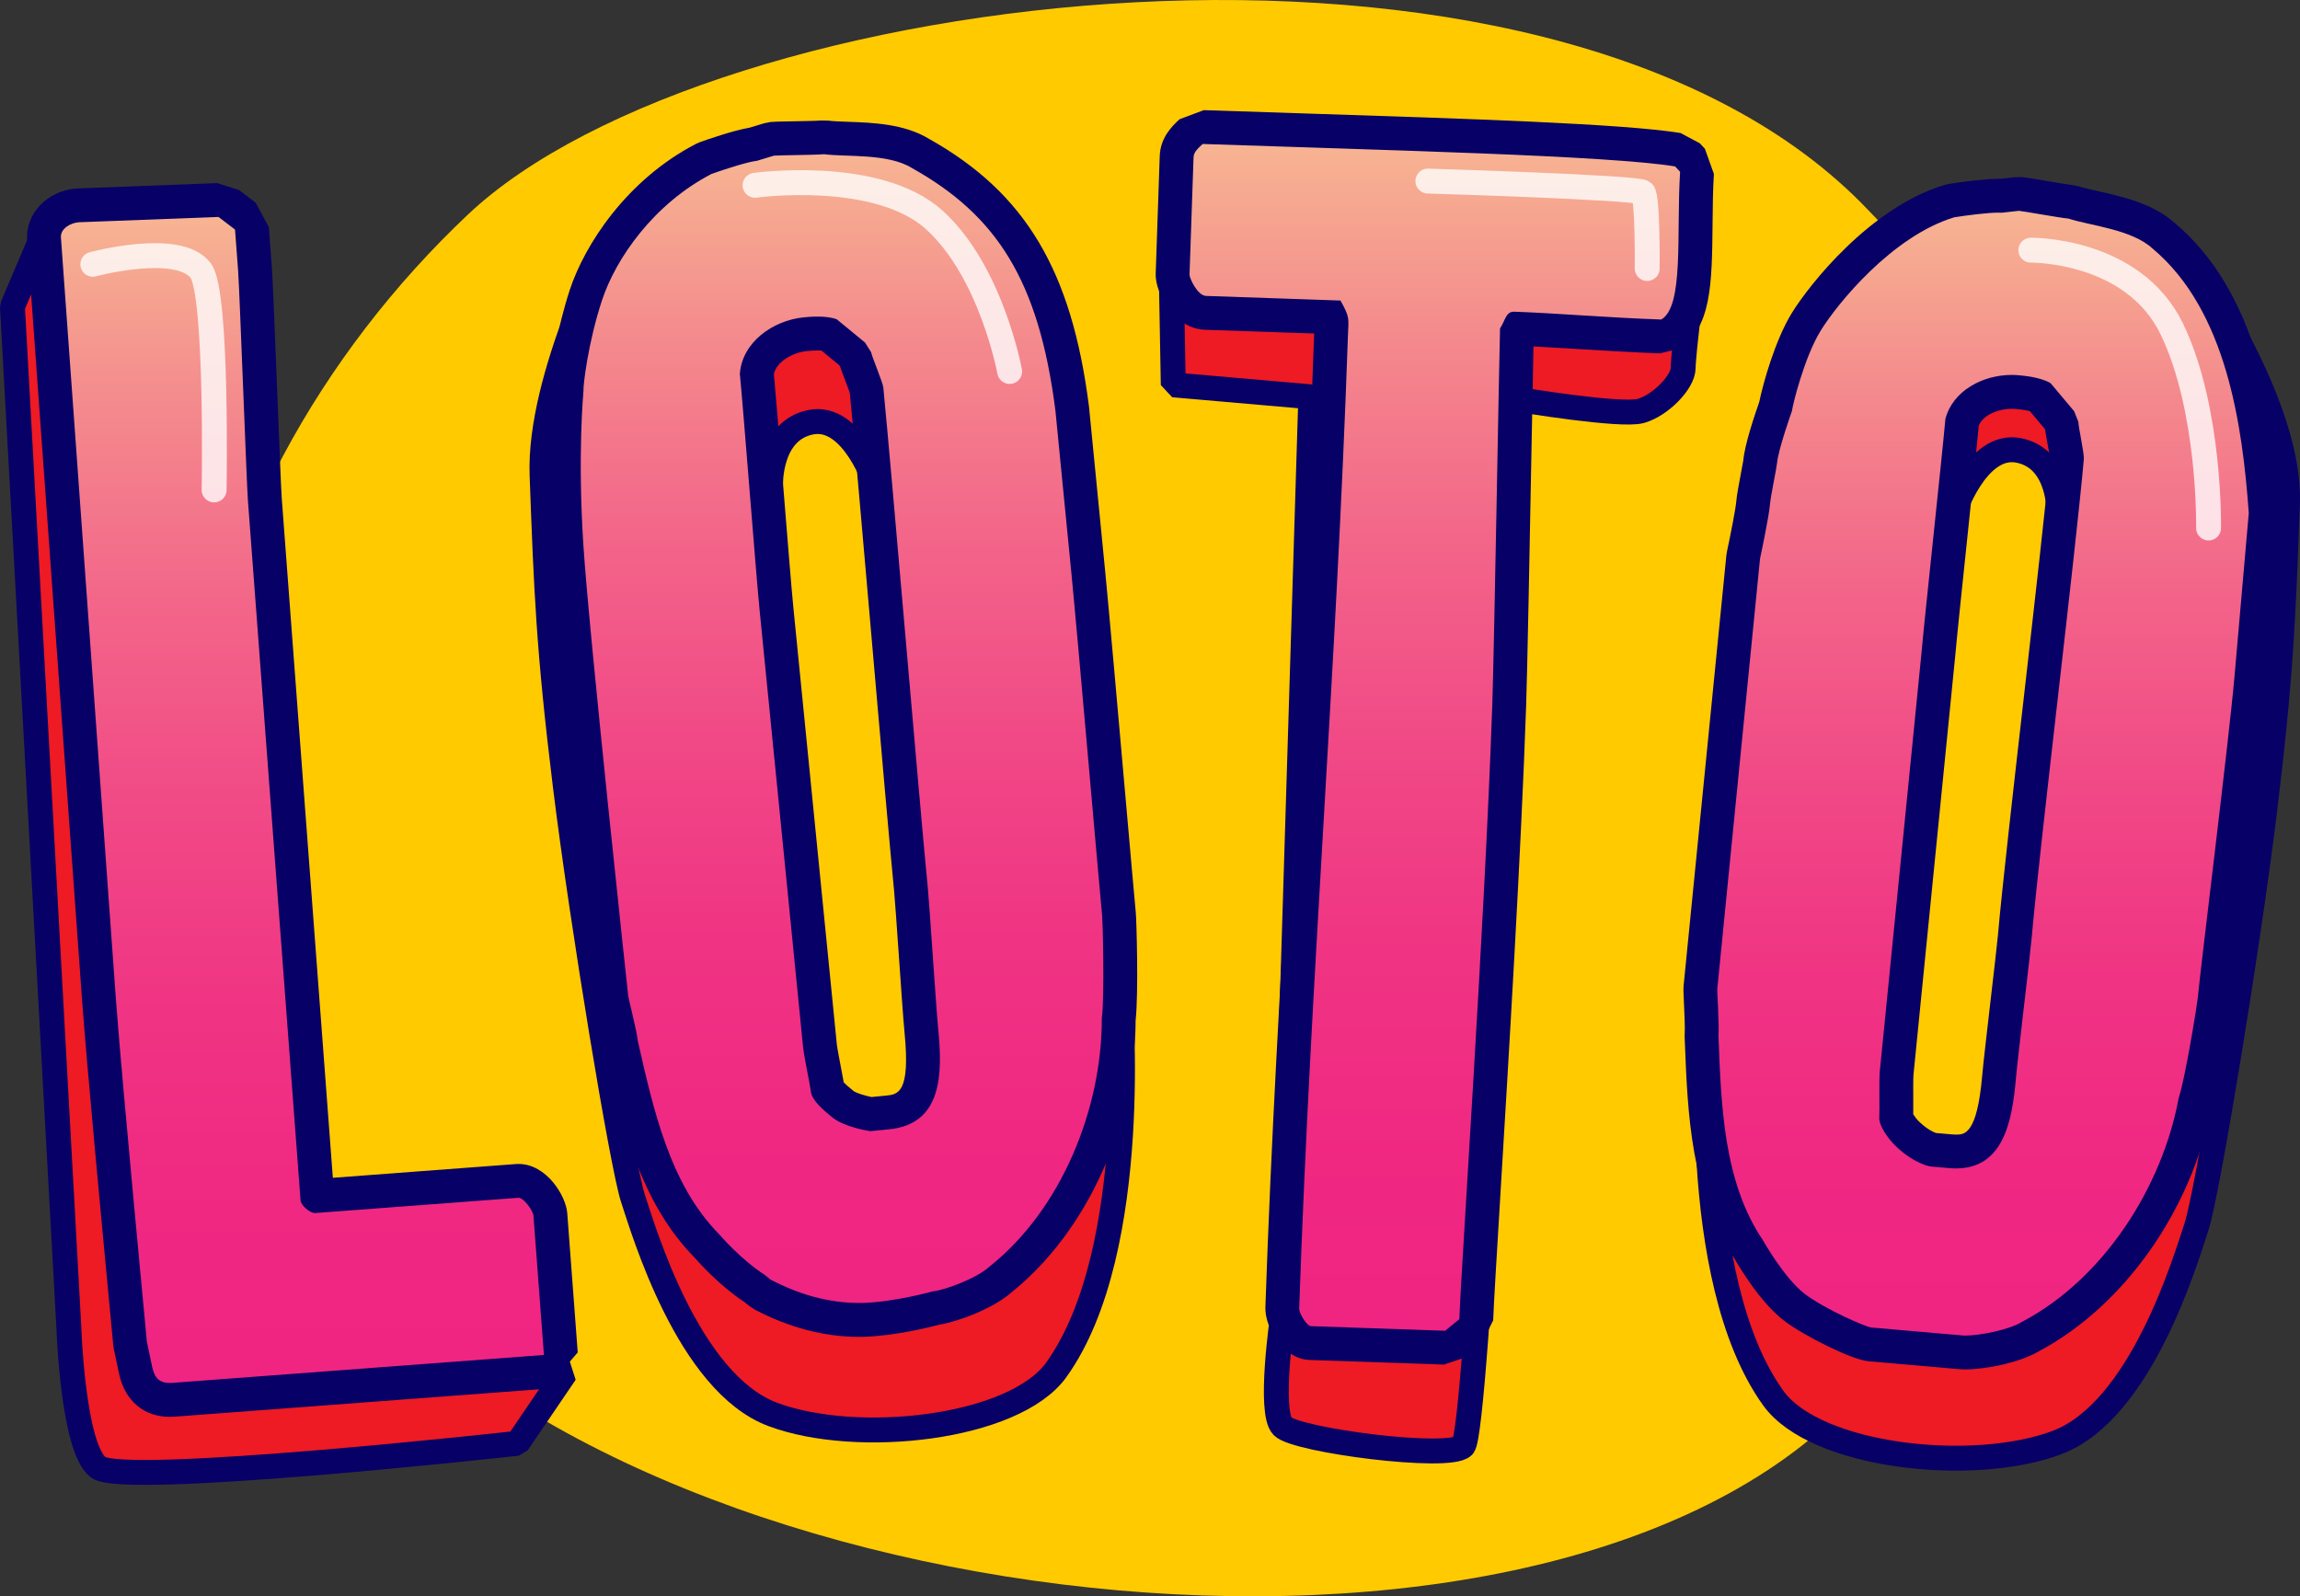 <svg xmlns="http://www.w3.org/2000/svg" xmlns:xlink="http://www.w3.org/1999/xlink" id="Calque_2" data-name="Calque 2" width="184.748" height="128.24" viewBox="0 0 184.748 128.24"><rect x="0" y="0" width="184.748" height="128.24" fill="#333333" stroke="none"/><defs><linearGradient id="D&#xE9;grad&#xE9;_sans_nom_93" data-name="D&#xE9;grad&#xE9; sans nom 93" x1="24.29" y1="112.462" x2="24.29" y2="16.069" gradientUnits="userSpaceOnUse"><stop offset="0" stop-color="#f02482"></stop><stop offset=".161" stop-color="#f02882"></stop><stop offset=".326" stop-color="#f03483"></stop><stop offset=".493" stop-color="#f14986"></stop><stop offset=".662" stop-color="#f36589"></stop><stop offset=".83" stop-color="#f48a8d"></stop><stop offset=".99" stop-color="#f7b592"></stop></linearGradient><linearGradient id="D&#xE9;grad&#xE9;_sans_nom_93-2" data-name="D&#xE9;grad&#xE9; sans nom 93" x1="67.636" y1="106.034" x2="67.636" y2="11.035" xlink:href="#D&#xE9;grad&#xE9;_sans_nom_93"></linearGradient><linearGradient id="D&#xE9;grad&#xE9;_sans_nom_93-3" data-name="D&#xE9;grad&#xE9; sans nom 93" x1="115.25" y1="108.265" x2="115.25" y2="10.208" xlink:href="#D&#xE9;grad&#xE9;_sans_nom_93"></linearGradient><linearGradient id="D&#xE9;grad&#xE9;_sans_nom_93-4" data-name="D&#xE9;grad&#xE9; sans nom 93" x1="159.287" y1="108.654" x2="159.287" y2="15.582" xlink:href="#D&#xE9;grad&#xE9;_sans_nom_93"></linearGradient></defs><g id="Calque_6_-_copie" data-name="Calque 6 - copie"><g><path d="m37.601,17.222c19.484-18.376,86.263-26.757,111.896-.929,25.633,25.829,22.614,62.817,2.321,92.396-20.293,29.578-92.841,23.364-120.254-3.714C4.152,77.896,13.748,39.718,37.601,17.222Z" style="fill: #ffca00;"></path><g><path d="m49.15,18.964s-5.898,11.384-5.608,19.204c.34,9.177.51,13.936,1.869,24.982,1.36,11.047,4.589,30.591,5.438,33.14s4.419,14.785,11.217,17.335c6.798,2.549,19.393,1.13,22.773-3.569,6.968-9.687,5.098-30.421,5.098-30.421l-19.374,13.086s-10.367-1.19-10.367-2.209-.68-46.906-.68-46.906l2.379-4.589s-.17-4.419,3.229-5.098,5.268,5.098,5.268,5.098l8.157,2.039-4.079-20.224-25.322-1.869Z" style="fill: #ee1a24; stroke: #070066; stroke-linejoin: bevel; stroke-width: 2px;"></path><path d="m176.384,21.683s7.645,10.931,7.355,18.751c-.34,9.177-.51,13.936-1.869,24.982-1.36,11.047-4.589,30.591-5.438,33.14-.85,2.549-4.419,14.785-11.217,17.335s-19.393,1.13-22.773-3.569c-6.968-9.687-5.098-30.421-5.098-30.421l19.374,13.086s10.367-1.19,10.367-2.209c0-1.02.68-46.906.68-46.906l-2.379-4.589s.17-4.419-3.229-5.098c-3.399-.68-5.268,5.098-5.268,5.098l-8.157,2.039,4.079-20.224,23.575-1.416Z" style="fill: #ee1a24; stroke: #070066; stroke-linejoin: bevel; stroke-width: 2px;"></path><path d="m94.073,21.57l.17,9.347,11.047.963-2.266,73.871s-1.133,7.704,0,8.837c1.133,1.133,13.369,2.719,14.502,1.586,1.133-1.133,3.399-51.891,3.626-55.743s.906-28.325.906-28.325c0,0,8.157,1.36,9.744.906s3.399-2.323,3.399-3.456.85-7.988.85-7.988l-39.145.113-2.832-.113Z" style="fill: #ee1a24; stroke: #070066; stroke-linejoin: bevel; stroke-width: 2px;"></path><path d="m4.171,17.152l-3.172,7.478,4.532,82.028s.312,9.63,2.351,11.217c2.039,1.586,33.678-1.926,33.678-1.926l3.852-5.665-24.472-9.064L15.954,20.097l-11.783-2.946Z" style="fill: #ee1a24; stroke: #070066; stroke-linejoin: bevel; stroke-width: 2px;"></path><g><path d="m13.632,112.462c-1.008,0-2.301-.406-2.731-2.341l-.434-2.066-.025-.179c-.012-.161-.125-1.346-.296-3.16-.57-6.032-1.757-18.583-2.187-24.3L3.539,19.172c-.114-1.516,1.308-2.569,2.69-2.673l11.272-.43.876.277,1.326,1.012.531.98.248,3.315c.061.802.231,5.085.412,9.621.159,4.003.324,8.142.373,8.791,0,0,4.214,56.011,4.215,56.012,0,0,16.049-1.21,16.051-1.21,1.453,0,2.604,1.79,2.673,2.686l.84,11.194-1.253,1.458-29.839,2.243c-.112.008-.219.013-.323.013Z" style="fill: url(#D&#xE9;grad&#xE9;_sans_nom_93);"></path><path d="m17.552,17.428l1.326,1.012.249,3.315c.114,1.52.681,17.031.784,18.412l4.23,56.259c.03.405.74,1.024,1.159,1.024.01,0,.02-0.0.03-.001l16.301-1.225c.006-0.0.012-.001.018-.001.418,0,1.171,1.028,1.201,1.437l.841,11.19-29.84,2.243c-.076.006-.149.009-.219.009-.816,0-1.21-.395-1.405-1.276l-.431-2.051c-.052-.691-1.922-20-2.483-27.46L4.894,19.075c-.052-.691.747-1.168,1.437-1.22l11.221-.427m-.103-2.717l-11.221.427-.1.006c-2.333.176-4.103,2.03-3.944,4.135l4.42,61.232c.432,5.752,1.622,18.333,2.194,24.379.166,1.756.275,2.909.29,3.091l.05.354.431,2.051c.478,2.162,1.996,3.436,4.066,3.436.135,0,.276-.005.423-.016l29.84-2.243,2.508-2.915-.841-11.19c-.105-1.394-1.67-3.952-3.913-3.952l-.222.008-14.694,1.105-4.109-54.653c-.047-.626-.219-4.943-.371-8.752-.212-5.336-.356-8.891-.414-9.66l-.249-3.315-1.062-1.958-1.326-1.012-1.753-.555h0Z" style="fill: #070066;"></path></g><g><path d="m68.975,106.034c-2.547,0-5.144-.684-7.721-2.034l-.232-.154-.394-.324c-2.071-1.346-3.819-3.391-3.893-3.479-4.093-4.131-5.482-10.209-6.706-15.573l-.117-.51-.028-.171c-.042-.437-.344-1.718-.524-2.484-.142-.601-.244-1.077-.256-1.194-.031-.279-3.129-28.935-3.602-36.227-.453-6.99-.054-11.856.005-12.519.007-1.054.519-4.509,1.549-7.648,1.103-3.36,4.246-8.244,9.473-10.954l.167-.073c.027-.009,2.618-.935,3.826-1.11l1.244-.377.259-.052c.194-.019.904-.036,1.702-.05.84-.015,1.993-.035,2.326-.068l.308.005c.478.061,1.065.08,1.702.102,1.879.066,4.217.15,5.911,1.207,7.378,4.125,10.8,9.869,12.147,20.455l1.293,13.17c.305,3.103,1.062,11.68,1.67,18.572.389,4.408.71,8.047.795,8.913.048.477.218,6.372-.021,8.431-.009,8.132-3.753,16.344-9.552,20.941-1.144,1.053-3.834,2.073-5.121,2.249-.578.157-3.367.878-5.799.949l-.413.005Zm-8.183-76.009c.15,1.556.469,5.501.786,9.429.32,3.971.64,7.928.781,9.363l3.504,35.211c.032.327.22,1.313.358,2.034.135.704.251,1.33.27,1.528.032.02.266.349,1.233,1.127.447.358,1.514.66,2.221.783l1.341-.131c2.46-.242,3.173-1.958,2.722-6.558-.097-.976-.287-3.71-.47-6.354-.155-2.24-.301-4.34-.364-4.978-.36-3.661-1.087-12.025-1.79-20.115-.704-8.09-1.43-16.454-1.788-20.102-.035-.126-.313-.863-.481-1.304-.206-.542-.331-.872-.404-1.111l-.264-.421-1.895-1.556c-.167-.039-.449-.08-.887-.08-.428,0-.805.039-.98.056-1.79.175-3.707,1.407-3.894,3.177Z" style="fill: url(#D&#xE9;grad&#xE9;_sans_nom_93-2);"></path><path d="m66.187,12.388c1.832.238,5.142-.087,7.07,1.115,6.776,3.789,10.184,8.993,11.518,19.471l1.29,13.131c.501,5.101,2.249,25.279,2.466,27.485.041.414.209,6.383-.028,8.215.014,7.237-3.226,15.351-9.037,19.959-1.022.936-3.573,1.882-4.539,1.977,0,0-3.042.853-5.577.927-.124.004-.248.005-.372.005-2.409,0-4.8-.679-7.09-1.879l-.454-.373c-1.955-1.252-3.661-3.26-3.661-3.26-4.018-4.06-5.317-10.197-6.534-15.505-.081-.828-.754-3.407-.781-3.682,0,0-3.122-28.831-3.598-36.177s.008-12.371.008-12.371c-.041-.414.366-3.888,1.482-7.285,1.116-3.397,4.17-7.766,8.806-10.17,1.076-.385,2.966-.988,3.654-1.055l1.353-.411c.414-.041,3.336-.049,4.025-.117m3.716,78.484l1.517-.149c4.273-.42,4.294-4.459,3.942-8.043-.176-1.792-.699-9.954-.834-11.333-.718-7.307-2.86-32.909-3.577-40.216-.041-.414-.947-2.552-.974-2.827l-.495-.787-2.271-1.866c-.446-.171-1.028-.218-1.544-.218-.487,0-.915.042-1.116.062-2.483.244-4.953,2.018-5.123,4.54.284,2.896,1.294,16.021,1.579,18.916l3.504,35.212c.068.69.588,3.144.628,3.558.068.69,1.104,1.551,1.734,2.057.996.8,3.03,1.095,3.03,1.095m-3.982-81.19c-.286.028-1.502.049-2.228.062-1.118.02-1.532.029-1.797.055l-.525.104-1.155.351c-1.314.219-3.515.992-3.976,1.156l-.337.147c-5.59,2.898-8.955,8.133-10.138,11.736-.974,2.965-1.579,6.498-1.615,7.977-.07.793-.458,5.717-.005,12.703.475,7.32,3.481,35.115,3.608,36.294.024.243.079.483.285,1.358.136.58.456,1.937.493,2.298l.056.341.118.514c1.259,5.51,2.685,11.751,7.065,16.227.394.453,2.049,2.295,4.053,3.614l.337.277.463.307c2.773,1.453,5.583,2.19,8.352,2.19.15,0,.301-.002.451-.007,2.483-.072,5.29-.776,6.042-.975,1.493-.238,4.287-1.286,5.747-2.566,6.056-4.84,9.969-13.403,10.003-21.88.246-2.299.066-8.126.015-8.641-.086-.871-.411-4.558-.804-9.007-.605-6.855-1.358-15.385-1.662-18.478l-1.29-13.131-.009-.078c-1.388-10.907-5.109-17.133-12.837-21.473-1.993-1.214-4.503-1.303-6.523-1.375-.61-.022-1.187-.042-1.575-.092l-.615-.01h0Zm-3.759,20.376c.189-.98,1.483-1.742,2.655-1.857.174-.017.497-.049.85-.049.128,0,.233.004.317.01l1.431,1.175.057.09c.089.264.21.584.374,1.015.129.338.333.877.417,1.137.363,3.729,1.077,11.941,1.767,19.887.704,8.1,1.432,16.476,1.792,20.146.059.605.213,2.814.362,4.951.184,2.649.375,5.388.472,6.382.479,4.877-.528,4.976-1.502,5.071l-1.148.113c-.587-.119-1.231-.329-1.439-.478-.432-.347-.667-.565-.795-.698-.044-.256-.111-.607-.212-1.135-.11-.577-.316-1.65-.343-1.922l-3.504-35.216c-.139-1.421-.468-5.48-.785-9.407-.314-3.885-.611-7.568-.766-9.217h0Z" style="fill: #070066;"></path></g><g><path d="m105.233,107.894c-1.271-.042-2.264-1.893-2.233-2.82.462-13.45,1.221-26.468,1.956-39.057.734-12.573,1.494-25.574,1.954-38.987l.025-.576c.024-.501.033-.677-.096-.977l-10.01-.345c-1.649-.057-2.669-2.243-2.639-3.112l.324-9.416c.033-.977.656-1.559,1.156-2.026l.979-.369c2.612.089,5.325.177,8.053.264,12.568.404,25.562.821,30.07,1.556l.774.414.401.429.364,1.013c-.084,1.33-.097,2.742-.11,4.107-.041,4.308-.074,7.711-2.091,8.86l-.72.177c-2.227-.077-4.492-.216-6.68-.352-1.702-.105-3.309-.204-4.697-.26-.053.114-.11.232-.174.353-.029,1.204-.096,4.745-.175,9.011-.151,8.039-.34,18.045-.438,20.885-.406,11.868-1.409,28.409-2.073,39.355-.308,5.096-.531,8.778-.574,10.003l-.499,1.008-1.142.931-.906.304-10.8-.37Z" style="fill: url(#D&#xE9;grad&#xE9;_sans_nom_93-3);"></path><path d="m96.603,11.566c14.676.504,32.573.926,37.95,1.804l.401.43c-.311,4.98.327,10.819-1.517,11.869-4.153-.143-8.606-.519-11.791-.628-.012-0-.023-.001-.034-.001-.659-0-.689.681-1.121,1.347-.062,1.8-.466,25.662-.623,30.231-.599,17.445-2.514,45.481-2.647,49.358l-1.141.931-10.8-.371c-.277-.01-.935-1.003-.921-1.418.923-26.861,2.987-51.181,3.91-78.042.052-1.523.19-1.519-.593-2.932l-10.8-.371c-.691-.024-1.336-1.432-1.327-1.709l.323-9.415c.014-.415.301-.682.731-1.083m.093-2.718l-1.949.73,1.856,1.988-1.858-1.985c-.575.537-1.537,1.435-1.59,2.975l-.323,9.415c-.034.99.499,1.989.82,2.496,1.078,1.704,2.424,1.999,3.131,2.024l8.776.302c-.002.061-.005.124-.007.19-.46,13.398-1.219,26.39-1.952,38.955-.735,12.597-1.496,25.623-1.958,39.086-.055,1.614,1.442,4.156,3.545,4.229l10.8.371,1.812-.611,1.141-.931.999-2.013c.041-1.206.275-5.065.571-9.951.664-10.957,1.667-27.515,2.076-39.407.097-2.828.284-12.745.433-20.715.064-3.391.121-6.452.157-8.168,1.052.055,2.219.127,3.431.202,2.205.137,4.485.278,6.737.355l1.439-.354c2.696-1.535,2.733-5.283,2.778-10.027.013-1.347.026-2.74.107-4.035l-.726-2.025-.401-.43-1.55-.828c-4.595-.75-17.059-1.15-30.254-1.574-2.723-.087-5.432-.174-8.04-.264h0Z" style="fill: #070066;"></path></g><g><path d="m157.883,108.654c-.141,0-.268-.007-.381-.016l-7.313-.639c-.814-.073-4.358-1.697-6.029-2.961-1.827-1.379-3.553-4.407-3.743-4.748-3.258-4.804-3.504-11.036-3.722-16.535l-.02-.518.004-.171c.037-.435-.023-1.746-.058-2.529-.029-.624-.042-1.115-.032-1.233l3.432-34.558.024-.151c.191-.888.702-3.378.775-4.214.036-.422.171-1.154.358-2.139.097-.515.187-.973.206-1.151.101-1.144.973-3.687,1.235-4.428.191-1.049,1.129-4.634,2.463-6.803,1.31-2.128,5.931-8.019,11.505-9.703l.178-.041c.848-.135,2.72-.392,3.74-.392.082,0,.159.001.228.004l1.288-.142.267-.003c.195.016.898.131,1.686.264.828.141,1.962.332,2.296.361l.301.061c.458.15,1.033.275,1.654.414,1.835.412,4.117.924,5.588,2.274,6.203,5.169,7.63,14.561,8.175,22.162l-.001.215-1.148,13.144c-.271,3.098-1.211,10.997-1.966,17.345-.485,4.071-.904,7.587-.979,8.444-.041.481-.961,6.311-1.572,8.282-1.506,7.992-6.696,15.375-13.241,18.828-1.285.803-3.909,1.275-5.198,1.275Zm-.279-74.746c-.139,1.547-.547,5.442-.956,9.339-.417,3.987-.835,7.973-.961,9.419l-3.347,33.593c-.028.312-.024,1.328-.02,2.069.003.706.001,1.33-.016,1.526.036.131.418.767.913,1.244,1.127,1.081,2.027,1.265,2.065,1.273l1.407.118c.147.013.289.019.428.019,2.139.001,3.075-1.616,3.455-5.964.084-.955.401-3.692.698-6.264.263-2.256.51-4.381.566-5.027.321-3.67,1.224-11.591,2.096-19.251.875-7.676,1.779-15.613,2.098-19.259-.011-.131-.15-.909-.234-1.376-.102-.568-.163-.915-.191-1.162l-.182-.462-1.577-1.879c-.271-.119-.803-.274-1.822-.365-.151-.013-.293-.02-.437-.02-1.637,0-3.508.834-3.983,2.428Z" style="fill: url(#D&#xE9;grad&#xE9;_sans_nom_93-4);"></path><path d="m162.172,16.936c.414.036,3.288.565,3.978.625,1.757.571,5.071.86,6.744,2.397,5.963,4.971,7.237,14.261,7.739,21.258l-1.148,13.144c-.446,5.106-2.752,23.581-2.945,25.789-.036.414-.969,6.313-1.539,8.07-1.317,7.117-5.995,14.496-12.554,17.956-1.084.674-3.444,1.118-4.566,1.118-.096,0-.183-.003-.26-.01l-7.314-.639c-.414-.036-3.676-1.442-5.328-2.69-1.652-1.248-3.376-4.328-3.376-4.328-3.203-4.73-3.351-11.001-3.569-16.443.072-.829-.114-3.487-.09-3.763l3.431-34.541s.705-3.276.801-4.38c.06-.69.528-2.875.564-3.289.096-1.104,1.202-4.206,1.202-4.206.036-.414.983-4.292,2.3-6.434,1.317-2.142,5.741-7.605,10.74-9.114,1.01-.161,2.692-.374,3.529-.374.098,0,.185.003.257.009l1.405-.155m-5.055,76.93c3.799,0,4.509-3.775,4.809-7.206.157-1.794,1.144-9.912,1.265-11.293.639-7.314,3.555-31.193,4.194-38.507.036-.414-.461-2.682-.437-2.958l-.342-.864-1.889-2.251c-.792-.486-2.171-.607-2.585-.643-.18-.016-.363-.024-.545-.024-2.329,0-4.74,1.274-5.325,3.544-.253,2.899-1.675,15.985-1.928,18.883l-3.346,33.575c-.06.69-.001,3.199-.037,3.613-.06.69.742,1.781,1.326,2.341,1.504,1.442,2.777,1.633,2.777,1.633l1.518.133c.189.016.371.025.546.025m5.292-79.638l-.535.006-1.192.132c-.055-.001-.113-.002-.172-.002-1.103,0-3.006.257-3.957.408l-.358.082c-5.984,1.807-10.886,8.043-12.27,10.293-1.359,2.209-2.33,5.742-2.612,7.134-.396,1.125-1.174,3.458-1.282,4.694-.02.148-.101.557-.187,1.014-.2,1.058-.335,1.787-.377,2.275-.056.645-.473,2.753-.751,4.045l-.048.303-3.431,34.541c-.027.303-.017.549.025,1.446.027.595.092,1.988.062,2.349l-.008.345.021.527c.224,5.643.477,12.034,3.95,17.236.446.782,2.143,3.624,4.052,5.068,1.597,1.207,5.416,3.115,6.731,3.23l7.314.639c.146.013.313.02.496.02,1.403,0,4.218-.468,5.907-1.47,6.843-3.644,12.264-11.34,13.856-19.666.664-2.214,1.56-7.975,1.605-8.49.073-.834.489-4.329.971-8.376.758-6.367,1.701-14.291,1.974-17.413l1.148-13.144.003-.431c-.563-7.851-2.058-17.567-8.664-23.114-1.736-1.561-4.187-2.11-6.16-2.552-.596-.134-1.159-.26-1.531-.381l-.603-.123c-.286-.025-1.485-.228-2.201-.349-1.102-.186-1.512-.253-1.777-.276h0Zm-3.465,19.963c.337-.849,1.572-1.351,2.643-1.351.103,0,.206.004.308.013.576.05.938.12,1.153.176l1.191,1.42.039.099c.039.276.099.613.181,1.066.064.356.166.923.201,1.194-.33,3.699-1.216,11.474-2.073,18.997-.876,7.686-1.782,15.634-2.105,19.327-.053.606-.309,2.809-.556,4.939-.306,2.635-.622,5.359-.709,6.353-.413,4.723-1.428,4.723-2.1,4.723-.099,0-.202-.005-.309-.014l-1.304-.114c-.186-.065-.701-.287-1.346-.906-.187-.179-.373-.427-.479-.597.004-.263.003-.632.001-1.205-.002-.587-.007-1.68.016-1.952l3.343-33.542c.128-1.459.552-5.51.963-9.429.406-3.875.791-7.549.942-9.198h0Z" style="fill: #070066;"></path></g><path d="m7.456,21.23s6.888-1.862,8.667.51c1.36,1.813,1.076,17.618,1.076,17.618" style="fill: none; opacity: .79; stroke: #fff; stroke-linecap: round; stroke-linejoin: bevel; stroke-width: 2px;"></path><path d="m60.65,14.886s9.8-1.36,14.389,2.776c4.589,4.135,6.061,12.18,6.061,12.18" style="fill: none; opacity: .79; stroke: #fff; stroke-linecap: round; stroke-linejoin: bevel; stroke-width: 2px;"></path><path d="m114.693,14.546s16.881.51,17.278.906.34,6.118.34,6.118" style="fill: none; opacity: .79; stroke: #fff; stroke-linecap: round; stroke-linejoin: bevel; stroke-width: 2px;"></path><path d="m163.128,20.097s8.214-.113,11.33,6.345,2.946,15.975,2.946,15.975" style="fill: none; opacity: .79; stroke: #fff; stroke-linecap: round; stroke-linejoin: bevel; stroke-width: 2px;"></path></g></g></g></svg>
